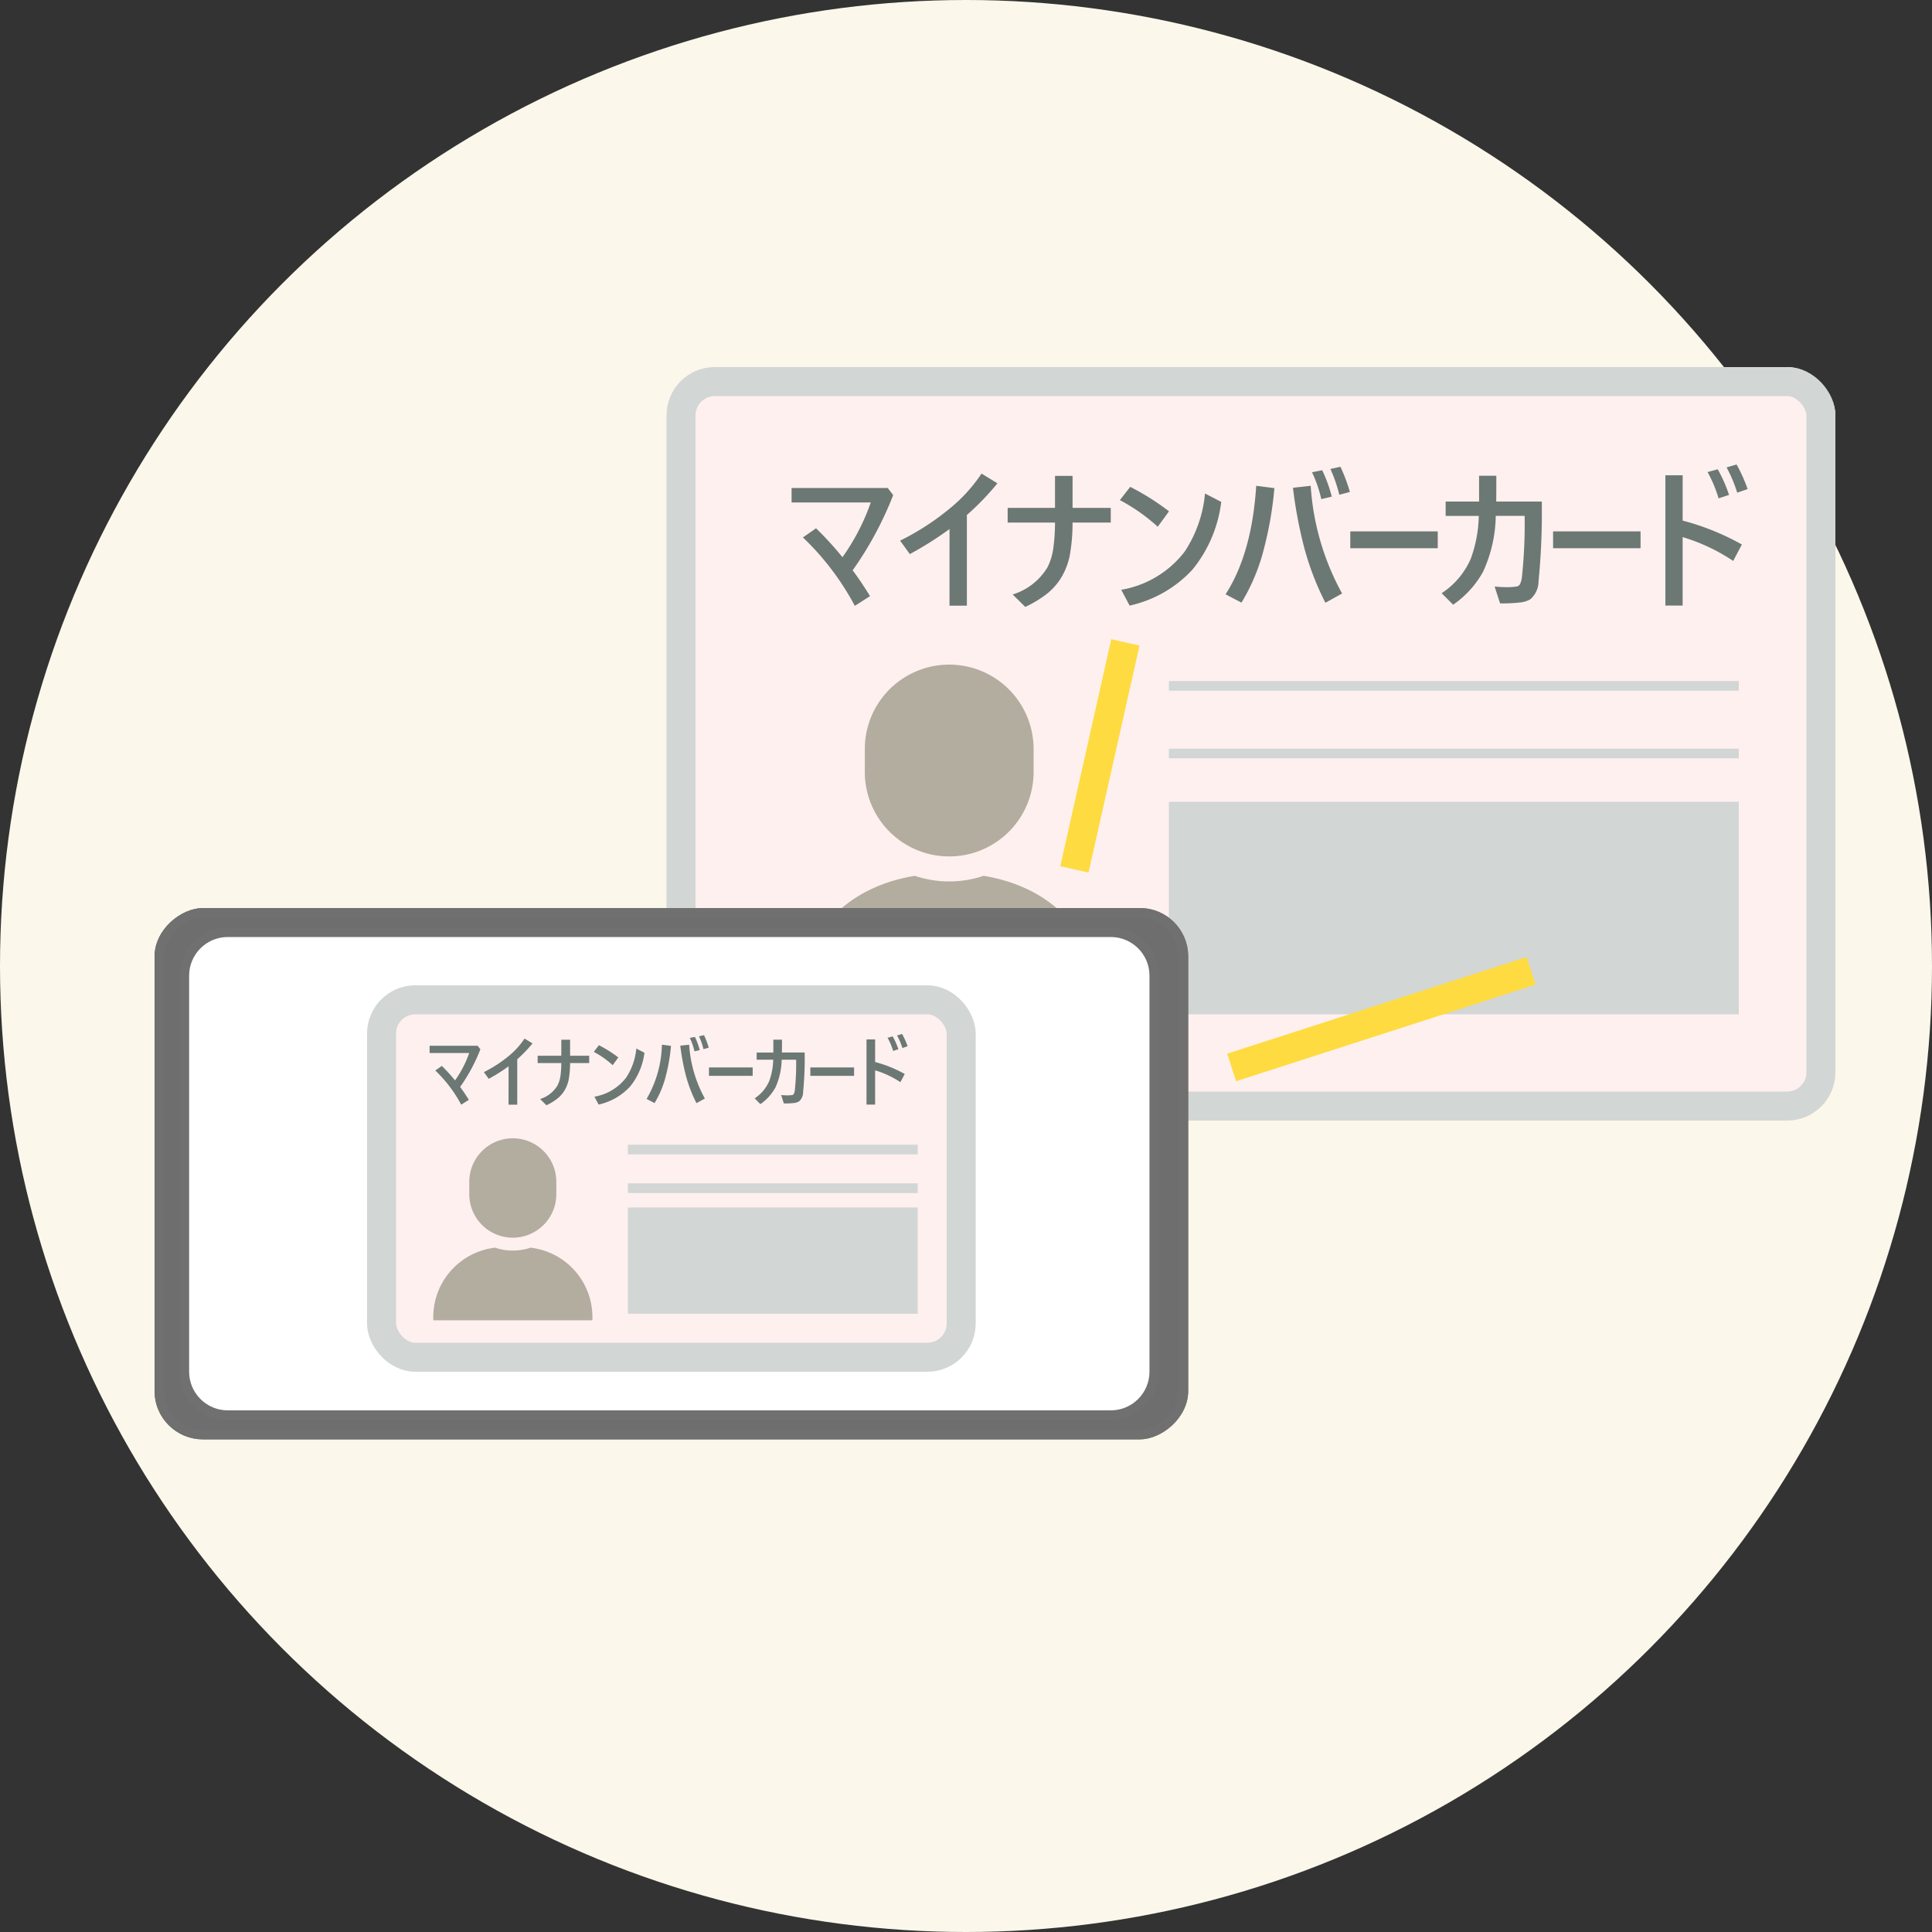 <svg id="コンポーネント_51_1" data-name="コンポーネント 51 – 1" xmlns="http://www.w3.org/2000/svg" width="200" height="200" viewBox="0 0 200 200">
  <rect x="0" y="0" width="200" height="200" fill="#333333" stroke="none"/>
  <circle id="楕円形_132" data-name="楕円形 132" cx="100" cy="100" r="100" fill="#fbf7ea"/>
  <g id="長方形_7109" data-name="長方形 7109" transform="translate(69 38)" fill="#fff0f0" stroke="#d2d6d5" stroke-width="3">
    <rect width="121" height="78" rx="5" stroke="none"/>
    <rect x="1.5" y="1.5" width="118" height="75" rx="3.5" fill="none"/>
  </g>
  <g id="コミュニケーションアイコン3" transform="translate(82.301 68.708)">
    <path id="パス_24574" data-name="パス 24574" d="M19.608,347.057a11.18,11.18,0,0,1-7.121,0c-8.14,1.336-12.4,7.318-12.4,14.578h31.92C32.008,354.375,27.749,348.393,19.608,347.057Z" transform="translate(-0.088 -325.101)" fill="#b3ad9f"/>
    <path id="パス_24575" data-name="パス 24575" d="M90.563,118.595a8.736,8.736,0,0,0,8.736-8.736v-2.479a8.736,8.736,0,0,0-17.471,0v2.479A8.736,8.736,0,0,0,90.563,118.595Z" transform="translate(-74.603 -98.645)" fill="#b3ad9f"/>
  </g>
  <line id="線_363" data-name="線 363" x2="59" transform="translate(121 71)" fill="none" stroke="#d2d6d5" stroke-width="1"/>
  <line id="線_364" data-name="線 364" x2="59" transform="translate(121 78)" fill="none" stroke="#d2d6d5" stroke-width="1"/>
  <rect id="長方形_7110" data-name="長方形 7110" width="59" height="22" transform="translate(121 83)" fill="#d2d6d5"/>
  <path id="パス_24799" data-name="パス 24799" d="M7.266-2.961q.828,1.094,1.8,2.672L7.492.719A27.9,27.9,0,0,0,2.117-6.367l1.359-.945A34.756,34.756,0,0,1,6.211-4.32a22.4,22.4,0,0,0,2.93-5.664H.945v-1.5H10.9l.563.734A36,36,0,0,1,7.266-2.961ZM17.294-7.234a35.934,35.934,0,0,1-4.109,2.594L12.177-6.031a26.6,26.6,0,0,0,5.141-3.328,16.348,16.348,0,0,0,3.289-3.617l1.648,1.008a27.65,27.65,0,0,1-3.164,3.281V.7h-1.8ZM30.033-9.422h3.953v1.516H30.033a19.579,19.579,0,0,1-.3,3.461,7.375,7.375,0,0,1-.711,1.953A6.38,6.38,0,0,1,27.494-.625,11.265,11.265,0,0,1,25.134.828L23.83-.461a6.383,6.383,0,0,0,3.609-2.82,6.218,6.218,0,0,0,.594-1.937,19.906,19.906,0,0,0,.18-2.687h-4.9V-9.422h4.9v-3.312h1.82ZM36-11.6A25.853,25.853,0,0,1,40.014-9.07l-1.164,1.6a18.981,18.981,0,0,0-3.922-2.758Zm7.742.688,1.68.867a13.662,13.662,0,0,1-2.984,7.016,12.478,12.478,0,0,1-6.5,3.719L35.069-.945A10.486,10.486,0,0,0,41.639-4.9,13.03,13.03,0,0,0,43.741-10.914Zm11.075-2.2,1.055-.211a14.466,14.466,0,0,1,.992,2.734l-1.086.258A12.9,12.9,0,0,0,54.816-13.117ZM45.87-.477Q48.6-4.711,49.042-11.711l1.883.242a37.728,37.728,0,0,1-1.336,7.2A20.506,20.506,0,0,1,47.519.383ZM56.722-13.453l1.039-.227a16.7,16.7,0,0,1,.977,2.609l-1.094.289A14.826,14.826,0,0,0,56.722-13.453Zm-3.875,1.945,1.836-.2A26.625,26.625,0,0,0,57.933-.562L56.206.4a28.908,28.908,0,0,1-2.273-6.016A46.4,46.4,0,0,1,52.847-11.508Zm5.934,4.516h9.055V-5.25H58.781Zm15.106-3.086h4.719A73.336,73.336,0,0,1,78.27-1.82,2.473,2.473,0,0,1,77.427.031a2.61,2.61,0,0,1-1.051.336,16.751,16.751,0,0,1-2.09.094l-.562-1.742q.711.063,1.188.063a6.451,6.451,0,0,0,1.055-.062.51.51,0,0,0,.391-.258,2.6,2.6,0,0,0,.2-.8,53.039,53.039,0,0,0,.273-6.258H73.841A14.28,14.28,0,0,1,72.52-2.8a10,10,0,0,1-3.094,3.4L68.239-.594a8.124,8.124,0,0,0,3.016-3.57,13.653,13.653,0,0,0,.828-4.43h-3.43v-1.484h3.461V-12.75H73.9Q73.9-10.828,73.887-10.078Zm5.887,3.086H88.83V-5.25H79.775ZM93.186-8.109a25.821,25.821,0,0,1,6.133,2.477l-.9,1.7A19.468,19.468,0,0,0,93.186-6.4V.688H91.4V-12.8h1.789Zm2.578-5.023,1.055-.289a14.945,14.945,0,0,1,1.172,2.656l-1.086.352A13.161,13.161,0,0,0,95.764-13.133Zm1.969-.484,1.039-.3a16.063,16.063,0,0,1,1.141,2.547l-1.078.367A14.4,14.4,0,0,0,97.733-13.617Z" transform="translate(81 62)" fill="#6c7874"/>
  <g id="長方形_7114" data-name="長方形 7114" transform="translate(16 149) rotate(-90)" fill="#6e6e6e" stroke="#707070" stroke-width="1">
    <rect width="55" height="107" rx="5" stroke="none"/>
    <rect x="0.5" y="0.5" width="54" height="106" rx="4.5" fill="none"/>
  </g>
  <g id="パス_24596" data-name="パス 24596" transform="translate(18.578 147) rotate(-90)" fill="#fff">
    <path d="M 46 100.916 L 13.686 100.916 L 5 100.916 C 2.519 100.916 0.5 98.897 0.5 96.416 L 0.5 5 C 0.5 2.519 2.519 0.5 5 0.5 L 46 0.5 C 48.481 0.5 50.5 2.519 50.5 5 L 50.5 96.416 C 50.5 98.897 48.481 100.916 46 100.916 Z" stroke="none"/>
    <path d="M 5 1 C 2.794 1 1 2.794 1 5 L 1 96.416 C 1 98.622 2.794 100.416 5 100.416 L 46 100.416 C 48.206 100.416 50 98.622 50 96.416 L 50 5 C 50 2.794 48.206 1 46 1 L 5 1 M 5 -7.62939453125e-06 L 46 -7.62939453125e-06 C 48.761 -7.62939453125e-06 51 2.239 51 5 L 51 96.416 C 51 99.177 48.761 101.416 46 101.416 L 5 101.416 C 2.239 101.416 0 99.177 0 96.416 L 0 5 C 0 2.239 2.239 -7.62939453125e-06 5 -7.62939453125e-06 Z" stroke="none" fill="#707070"/>
  </g>
  <g id="長方形_7109-2" data-name="長方形 7109" transform="translate(38 102)" fill="#fff0f0" stroke="#d2d6d5" stroke-width="3">
    <rect width="63" height="40" rx="5" stroke="none"/>
    <rect x="1.5" y="1.5" width="60" height="37" rx="3.5" fill="none"/>
  </g>
  <g id="コミュニケーションアイコン3-2" data-name="コミュニケーションアイコン3" transform="translate(44.859 117.836)">
    <path id="パス_24574-2" data-name="パス 24574" d="M10.154,347.057a5.766,5.766,0,0,1-3.672,0,7.239,7.239,0,0,0-6.394,7.518H16.549A7.238,7.238,0,0,0,10.154,347.057Z" transform="translate(-0.088 -335.735)" fill="#b3ad9f"/>
    <path id="パス_24575-2" data-name="パス 24575" d="M86.332,108.933a4.5,4.5,0,0,0,4.5-4.5V103.15a4.5,4.5,0,1,0-9.01,0v1.278A4.5,4.5,0,0,0,86.332,108.933Z" transform="translate(-78.101 -98.645)" fill="#b3ad9f"/>
  </g>
  <line id="線_363-2" data-name="線 363" x2="30" transform="translate(65 119)" fill="none" stroke="#d2d6d5" stroke-width="1"/>
  <line id="線_364-2" data-name="線 364" x2="30" transform="translate(65 123)" fill="none" stroke="#d2d6d5" stroke-width="1"/>
  <rect id="長方形_7110-2" data-name="長方形 7110" width="30" height="11" transform="translate(65 125)" fill="#d2d6d5"/>
  <path id="パス_24798" data-name="パス 24798" d="M3.633-1.48q.414.547.9,1.336l-.789.5A13.948,13.948,0,0,0,1.059-3.184l.68-.473a17.378,17.378,0,0,1,1.367,1.5A11.2,11.2,0,0,0,4.57-4.992H.473v-.75H5.449l.281.367A18,18,0,0,1,3.633-1.48ZM8.647-3.617a17.967,17.967,0,0,1-2.055,1.3l-.5-.7A13.3,13.3,0,0,0,8.659-4.68,8.174,8.174,0,0,0,10.3-6.488l.824.5A13.825,13.825,0,0,1,9.545-4.344v4.7h-.9Zm6.37-1.094h1.977v.758H15.016a9.789,9.789,0,0,1-.148,1.73,3.688,3.688,0,0,1-.355.977,3.19,3.19,0,0,1-.766.934,5.633,5.633,0,0,1-1.18.727L11.915-.23a3.192,3.192,0,0,0,1.8-1.41,3.109,3.109,0,0,0,.3-.969,9.953,9.953,0,0,0,.09-1.344H11.657v-.758h2.449V-6.367h.91ZM18-5.8a12.927,12.927,0,0,1,2.008,1.266l-.582.8a9.491,9.491,0,0,0-1.961-1.379Zm3.871.344.84.434a6.831,6.831,0,0,1-1.492,3.508A6.239,6.239,0,0,1,17.968.344l-.434-.816A5.243,5.243,0,0,0,20.82-2.449,6.515,6.515,0,0,0,21.87-5.457Zm5.538-1.1.527-.105a7.233,7.233,0,0,1,.5,1.367l-.543.129A6.452,6.452,0,0,0,27.408-6.559ZM22.935-.238a11.659,11.659,0,0,0,1.586-5.617l.941.121a18.864,18.864,0,0,1-.668,3.6A10.253,10.253,0,0,1,23.759.191Zm5.426-6.488.52-.113a8.349,8.349,0,0,1,.488,1.3l-.547.145A7.413,7.413,0,0,0,28.361-6.727Zm-1.937.973.918-.1A13.313,13.313,0,0,0,28.966-.281L28.1.2a14.454,14.454,0,0,1-1.137-3.008A23.2,23.2,0,0,1,26.423-5.754ZM29.391-3.5h4.527v.871H29.391Zm7.553-1.543H39.3A36.668,36.668,0,0,1,39.135-.91a1.236,1.236,0,0,1-.422.926,1.305,1.305,0,0,1-.525.168A8.375,8.375,0,0,1,37.143.23l-.281-.871q.355.031.594.031a3.226,3.226,0,0,0,.527-.031.255.255,0,0,0,.2-.129,1.3,1.3,0,0,0,.1-.4A26.52,26.52,0,0,0,38.416-4.3h-1.5A7.14,7.14,0,0,1,36.26-1.4,5,5,0,0,1,34.713.3L34.12-.3a4.062,4.062,0,0,0,1.508-1.785A6.827,6.827,0,0,0,36.041-4.3H34.327v-.742h1.73V-6.375h.895Q36.952-5.414,36.944-5.039ZM39.887-3.5h4.527v.871H39.887Zm6.705-.559a12.91,12.91,0,0,1,3.066,1.238l-.449.848A9.734,9.734,0,0,0,46.593-3.2V.344H45.7V-6.4h.895Zm1.289-2.512.527-.145A7.473,7.473,0,0,1,49-5.383l-.543.176A6.58,6.58,0,0,0,47.882-6.566Zm.984-.242.52-.152a8.031,8.031,0,0,1,.57,1.273l-.539.184A7.2,7.2,0,0,0,48.866-6.809Z" transform="translate(44 114)" fill="#6c7874"/>
  <line id="線_372" data-name="線 372" y1="10" x2="31" transform="translate(127.5 100.5)" fill="none" stroke="#fedb41" stroke-width="3"/>
  <line id="線_373" data-name="線 373" y1="23.5" x2="5.279" transform="translate(111.221 66.5)" fill="none" stroke="#fedb41" stroke-width="3"/>
</svg>
